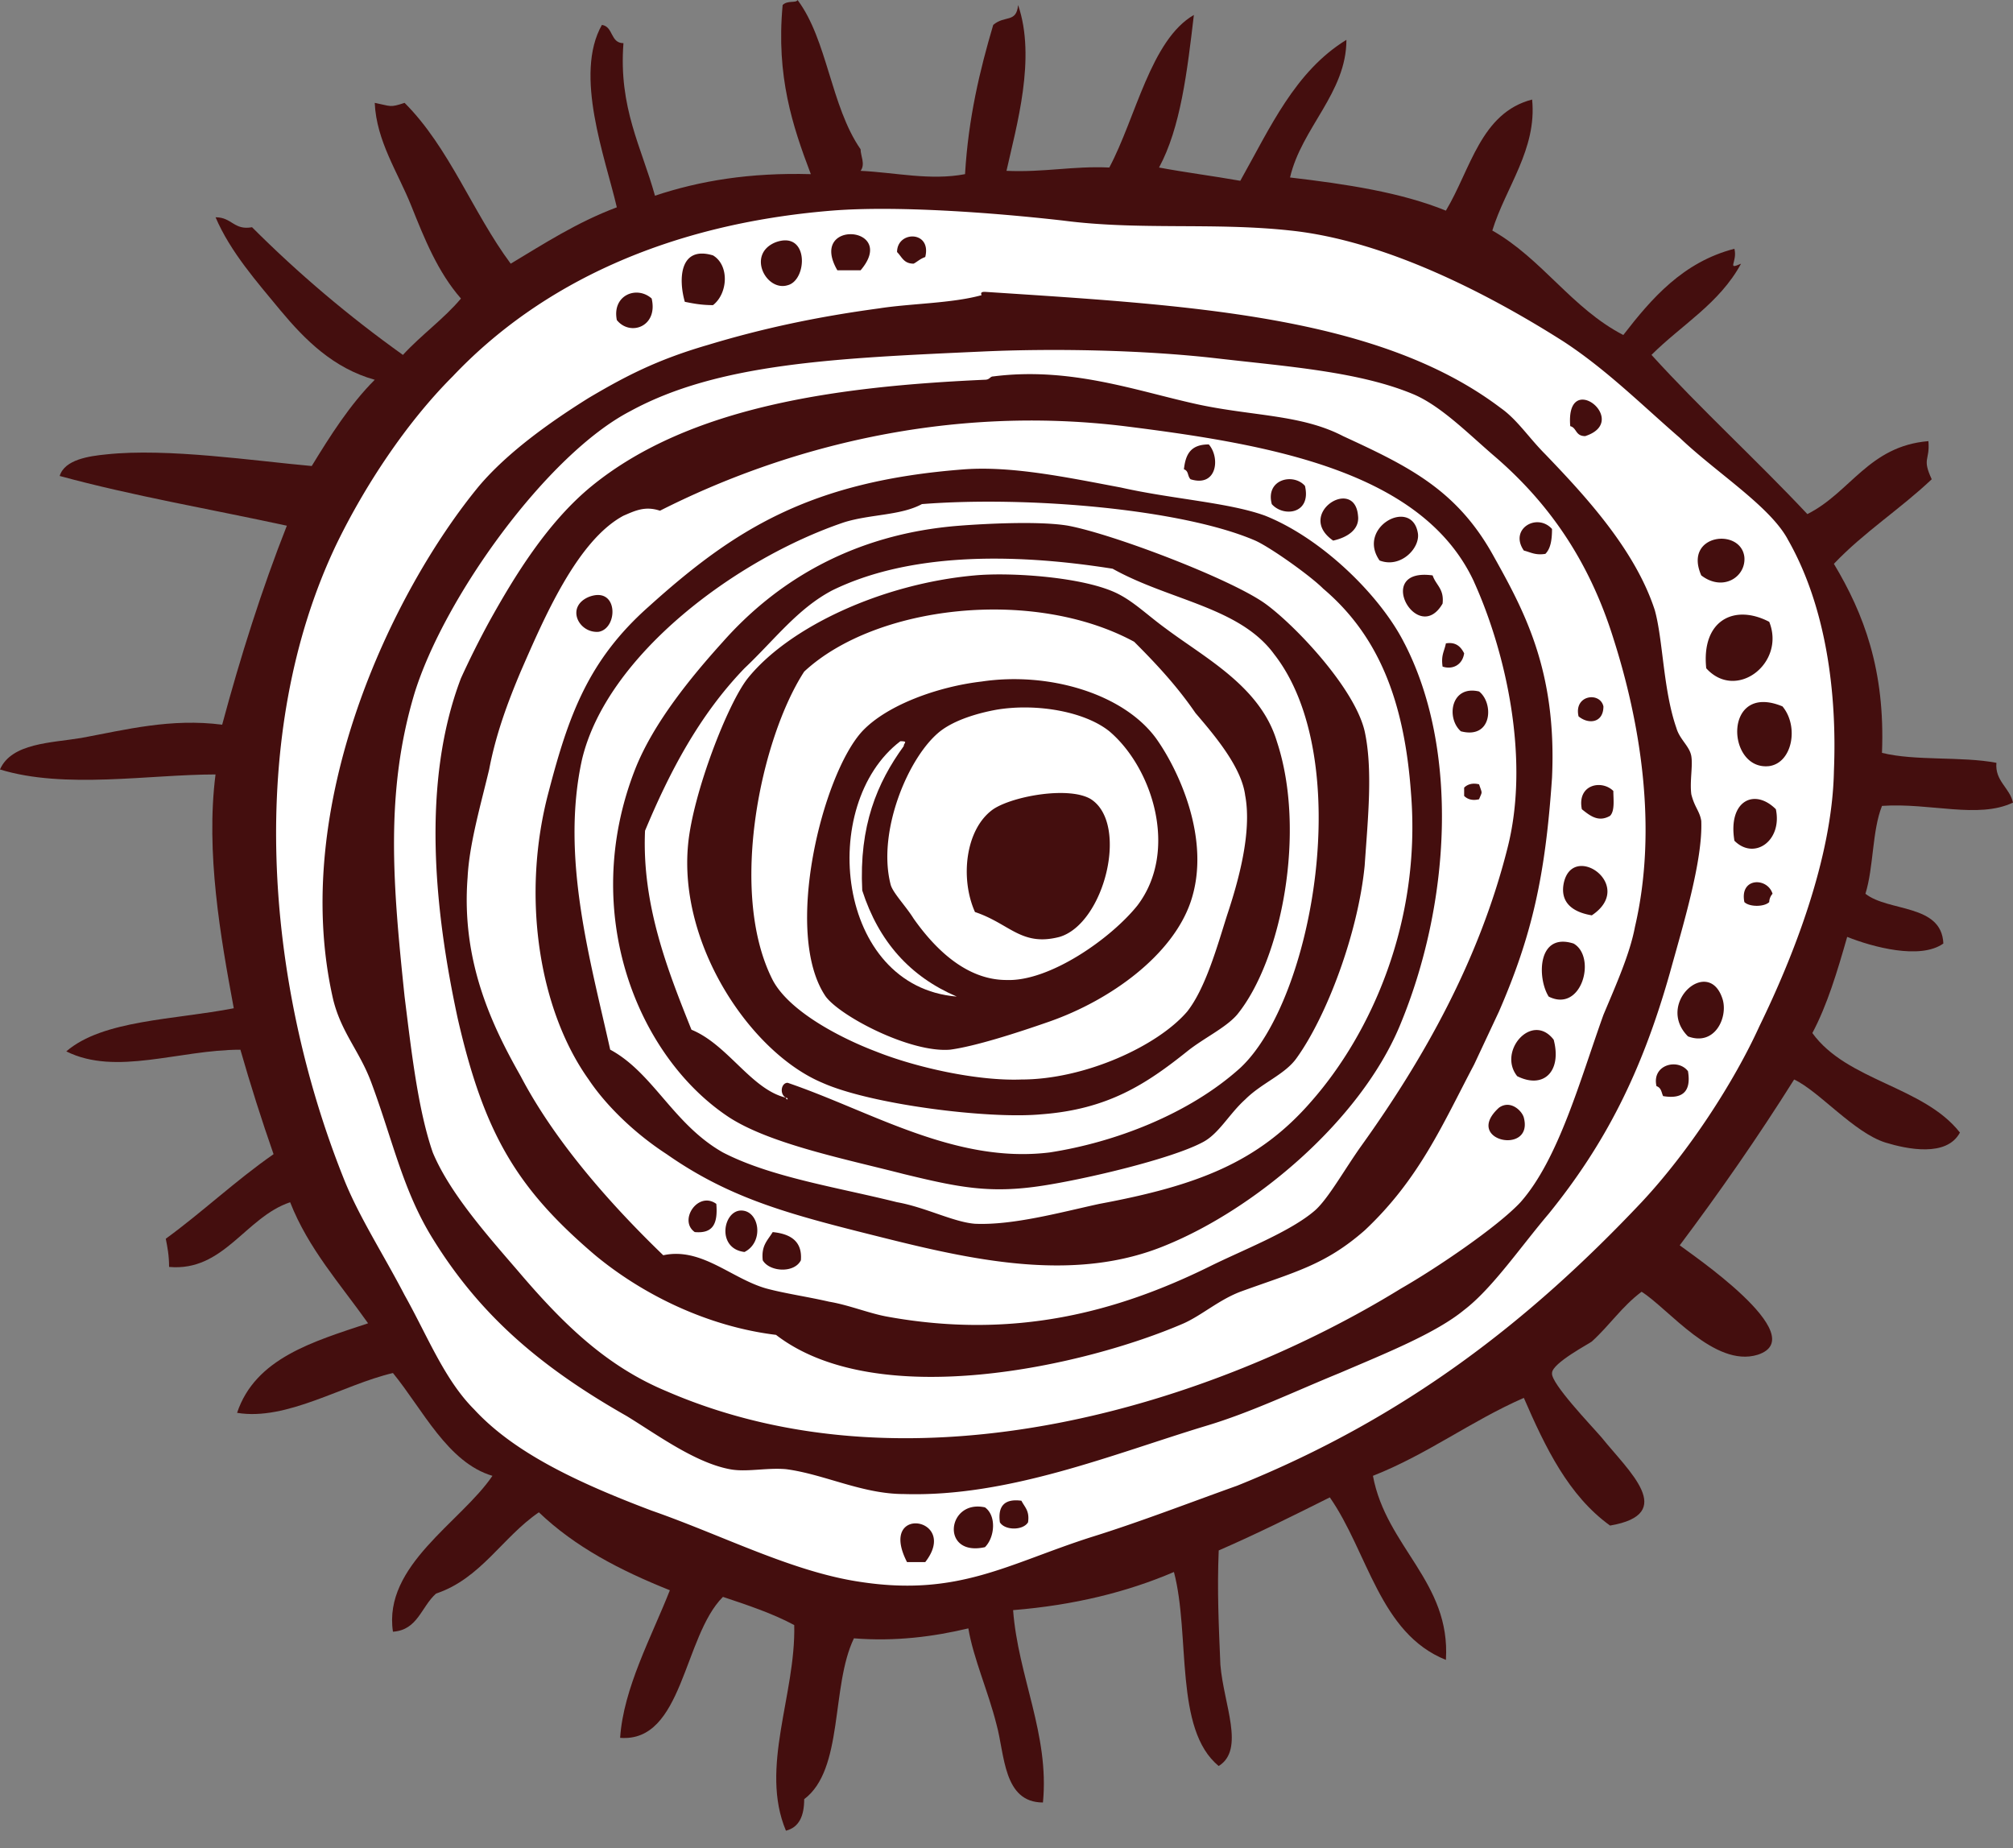 <svg xmlns="http://www.w3.org/2000/svg" width="110" height="101" fill="none" xmlns:v="https://vecta.io/nano"><rect width="100%" height="100%" fill="#808080" stroke="none"/><path d="M109.094 41.68c-.091.997.725 1.359.906 2.175-1.903.906-4.53 0-7.158.181-.544 1.359-.453 3.353-.906 4.802 1.268.997 4.168.544 4.258 2.718-1.268.906-3.896.181-5.255-.362-.544 1.903-1.087 3.715-1.903 5.255 1.903 2.628 6.071 2.9 8.064 5.437-.724 1.359-2.899.906-4.077.544-1.722-.544-3.624-2.809-4.983-3.443-1.993 3.171-4.077 6.161-6.252 9.061.453.362 7.339 4.983 4.259 5.98-2.356.725-4.893-2.537-6.343-3.443-1.087.816-1.722 1.812-2.718 2.718-.091.091-2.175 1.178-2.175 1.722-.091.544 2.175 2.9 2.718 3.534 1.45 1.812 4.168 4.168.453 4.802-2.265-1.631-3.534-4.259-4.712-6.977-2.9 1.269-5.255 3.081-8.246 4.259.725 3.896 4.259 5.799 3.987 10.058-3.624-1.45-4.259-5.89-6.343-8.88-1.993.997-3.987 1.993-6.071 2.899-.091 2.175 0 4.077.091 6.252.181 2.175 1.359 4.621-.091 5.527-2.446-1.993-1.54-7.158-2.447-10.601-2.537 1.087-5.436 1.812-8.789 2.084.272 3.624 1.993 6.796 1.631 10.511-2.175 0-2.084-2.628-2.537-4.259-.453-1.812-1.268-3.624-1.54-5.255-1.903.453-3.987.725-6.252.544-1.268 2.628-.544 7.158-2.718 8.789 0 .906-.272 1.54-.997 1.722-1.45-3.443.544-7.43.453-11.236-1.178-.634-2.537-1.087-3.896-1.54-2.175 2.175-2.175 7.974-5.618 7.702.181-2.718 1.721-5.527 2.718-8.064-2.718-1.087-5.165-2.356-7.158-4.259-1.993 1.359-3.171 3.624-5.618 4.44-.816.725-.997 1.993-2.356 2.084-.544-3.624 3.715-5.98 5.437-8.517-2.446-.725-3.806-3.624-5.437-5.618-2.718.634-5.799 2.628-8.517 2.175.997-2.99 4.168-3.896 7.158-4.893-1.54-2.175-3.262-4.077-4.259-6.614-2.447.816-3.624 3.806-6.615 3.534 0-.634-.091-1.087-.181-1.54 1.993-1.45 3.806-3.171 5.89-4.621-.634-1.812-1.269-3.806-1.812-5.708-3.353 0-6.796 1.45-9.514.091 1.993-1.722 5.89-1.721 9.152-2.356-.725-3.896-1.54-8.517-.997-12.776-3.624 0-8.245.816-11.779-.272.634-1.45 2.809-1.45 4.44-1.722 2.446-.453 4.893-1.087 7.702-.725.997-3.715 2.175-7.43 3.534-10.873-4.168-.906-8.427-1.631-12.413-2.718.272-.906 1.631-1.087 2.537-1.178 3.353-.363 8.155.362 11.236.634.997-1.631 2.084-3.353 3.443-4.712-2.265-.634-3.806-2.175-5.165-3.806-1.269-1.54-2.718-3.171-3.534-5.074.906 0 .997.725 1.994.544 2.537 2.537 5.285 4.863 8.245 6.977.997-1.087 2.265-1.993 3.171-3.081-1.268-1.45-1.993-3.262-2.718-5.074s-1.903-3.534-1.993-5.618c.906.181.815.272 1.631 0 2.447 2.446 3.715 5.98 5.799 8.789 1.812-1.087 3.624-2.265 5.799-3.081-.634-2.718-2.356-7.249-.816-9.967.634.091.453.997 1.178.997-.272 3.534.997 5.708 1.722 8.336 2.446-.815 5.165-1.269 8.517-1.178-.997-2.628-1.903-5.346-1.54-9.242.272-.272.725-.091.816-.272 1.631 2.175 1.812 5.799 3.443 8.155 0 .362.272.815 0 1.178 1.903.091 3.806.544 5.708.181.181-3.081.816-5.708 1.54-8.155.634-.544 1.269-.091 1.359-1.087.997 2.9-.091 6.614-.634 9.061 2.084.091 3.624-.272 5.618-.181 1.45-2.718 2.265-6.977 4.621-8.336-.362 3.081-.725 6.161-1.903 8.336 1.45.272 2.9.453 4.44.725 1.631-2.9 2.99-5.98 5.799-7.702 0 2.899-2.447 4.802-3.081 7.521 3.081.362 6.071.816 8.517 1.812 1.359-2.265 1.903-5.346 4.712-6.071.272 2.718-1.45 4.802-2.175 7.158 2.718 1.54 4.349 4.259 7.158 5.708 1.54-1.993 3.262-3.987 6.071-4.712.181.725-.453 1.178.362.816-1.178 2.175-3.262 3.352-4.893 4.983 2.718 2.99 5.708 5.708 8.517 8.699 2.356-1.178 3.353-3.715 6.615-3.987.09 1.087-.363.906.181 2.084-1.721 1.631-3.715 2.9-5.346 4.621 1.631 2.718 2.809 5.799 2.628 10.329 1.812.453 4.349.181 6.252.544h0z" fill="#440e0e"/><path d="M97.677 29.448c2.084 3.624 2.718 8.336 2.537 12.685-.091 4.802-2.265 10.239-4.077 13.954-1.359 2.99-3.806 6.796-6.433 9.605-6.071 6.433-12.867 11.779-22.109 15.494-2.537.906-5.346 1.993-7.974 2.809-4.531 1.45-7.249 3.262-12.595 2.446-3.715-.544-7.521-2.537-11.417-3.896-4.077-1.54-7.521-3.171-9.695-5.527-1.631-1.631-2.537-3.987-3.806-6.252-1.178-2.265-2.537-4.349-3.352-6.433-4.259-10.692-5.346-24.193-.363-34.613 1.54-3.171 3.806-6.615 6.343-9.152 4.802-5.074 11.779-8.336 20.75-9.061 3.443-.272 8.608.091 12.595.544 4.168.544 8.246.091 12.414.544 5.255.544 10.964 3.534 14.951 6.071 2.356 1.54 4.349 3.534 6.343 5.255 1.993 1.903 4.893 3.715 5.89 5.527h0zm-4.712 1.993c1.178.906 2.447.091 2.356-.997-.181-1.631-3.353-1.268-2.356.997zm-1.722 21.746c.725-2.628 1.812-6.161 1.722-8.336-.091-.544-.362-.725-.544-1.45-.091-.725.091-1.54 0-2.084s-.634-.906-.816-1.54c-.725-2.084-.725-4.802-1.178-6.433-1.087-3.353-3.896-6.343-5.98-8.517-.906-.906-1.54-1.903-2.447-2.537-6.705-5.074-17.125-5.618-28.179-6.343-.091 0-.272 0-.181.181-1.631.453-3.896.453-5.618.725-3.353.453-6.343 1.087-9.333 1.993-2.809.816-4.53 1.722-6.524 2.9-2.175 1.359-4.44 2.99-5.98 4.802-4.712 5.708-10.42 17.488-7.974 28.089.453 1.812 1.45 2.809 2.084 4.53 1.178 3.171 1.722 5.89 3.353 8.517 2.628 4.259 5.98 7.068 10.601 9.695 1.631.997 3.715 2.537 5.618 2.9.906.181 1.993-.091 3.081 0 2.084.272 4.168 1.359 6.433 1.359 5.708.181 11.417-2.175 16.491-3.715 2.447-.725 4.893-1.903 7.339-2.9 2.537-1.087 5.255-2.175 6.796-3.443 1.54-1.178 3.081-3.443 4.621-5.255 3.081-3.806 5.074-7.702 6.615-13.138h0zm-5.437-29.901c.362.091.272.544.816.544 2.537-.816-1.087-3.715-.816-.544zM49.02 13.773c.272.272.363.634.906.634.181-.091.363-.272.634-.362.362-1.45-1.54-1.45-1.54-.272h0zm-3.262.997h1.269c2.084-2.446-2.9-2.809-1.269 0zm-2.718.816c1.087-.272 1.178-2.99-.634-2.356-1.631.634-.544 2.718.634 2.356zm-5.618.906c.453.091.906.181 1.54.181.816-.634.906-2.175 0-2.718-1.812-.544-1.903 1.269-1.54 2.537zm-3.715.997c.725.906 2.265.362 1.903-1.178-.815-.725-2.175-.181-1.903 1.178zm15.857 67.867h.997c1.903-2.446-2.628-3.171-.997 0zm4.259-2.99c-2.084-.453-2.447 2.718 0 2.175.544-.544.634-1.722 0-2.175zm1.993-.362c-.906-.121-1.299.272-1.178 1.178.272.453 1.269.453 1.54 0 .091-.634-.181-.816-.362-1.178h0zm36.424-23.47c-.544-.725-1.993-.362-1.721.816.272.091.272.362.362.544 1.087.181 1.54-.272 1.359-1.359zm1.903-3.896c-.725-2.447-3.715.181-1.903 1.993 1.45.544 2.175-.997 1.903-1.993zm2.537-20.659c-1.903-.997-3.715-.091-3.443 2.537 1.631 1.812 4.349-.272 3.443-2.537zm.181 14.86c-.272-.906-1.812-.906-1.54.453.272.272 1.087.272 1.359 0 0-.181.091-.362.181-.453zm.181-4.621c-1.178-1.178-2.628-.453-2.265 1.722 1.087 1.087 2.628 0 2.265-1.722zm.362-5.618c-3.262-1.359-3.081 3.534-.725 3.262 1.269-.181 1.631-2.175.725-3.262zm-9.241-3.715c1.45 4.53 2.446 10.329 1.178 15.766-.272 1.45-.997 3.081-1.721 4.802-1.269 3.534-2.447 7.883-4.531 10.239-1.269 1.359-4.621 3.624-6.524 4.712-10.148 6.252-26.549 11.507-40.14 5.618-3.262-1.359-5.618-3.624-8.155-6.615-1.722-1.993-3.715-4.259-4.621-6.433-.816-2.356-1.178-5.618-1.54-8.517-.634-6.071-1.087-11.145.544-16.581 1.631-5.255 7.249-13.048 11.779-15.404 4.802-2.628 11.236-2.9 19.209-3.262 3.896-.181 8.789-.091 12.776.363 3.896.453 7.883.725 10.873 1.993 1.45.634 2.9 2.084 4.259 3.262 2.99 2.537 5.255 5.708 6.615 10.058h0zm-1.903 4.259c.544.453 1.359.362 1.359-.544-.181-.816-1.631-.634-1.359.544zm-5.708 19.028l1.359-2.9c1.812-4.168 2.537-7.43 2.899-12.776.272-5.89-1.54-9.152-3.262-12.232-1.993-3.534-4.621-4.802-8.155-6.433-2.265-1.178-4.893-1.087-7.883-1.722-3.352-.725-6.977-2.084-11.236-1.54-.181 0-.181.181-.453.181-8.064.362-16.128 1.45-21.474 5.799-2.446 1.993-4.259 4.983-5.618 7.43a48.81 48.81 0 0 0-1.54 3.081c-2.175 5.708-1.45 12.685-.181 18.575 1.45 6.343 3.262 9.333 7.52 12.957 2.628 2.175 6.162 3.896 9.877 4.349 5.527 4.259 16.853 1.722 22.29-.634.997-.453 1.903-1.269 3.081-1.722 2.99-1.087 4.621-1.45 6.796-3.353 2.99-2.809 4.259-5.799 5.98-9.061h0zm2.718-28.089c.362.091.634.272 1.178.181.272-.272.362-.725.362-1.359-.816-.906-2.356 0-1.54 1.178h0zm0 30.989c-.091-.362-.725-.997-1.359-.544-1.993 1.812 1.903 2.628 1.359.544zm1.631-4.259c-1.178-1.54-3.081.634-1.993 1.993 1.45.725 2.447-.272 1.993-1.993zm1.087-5.255c-1.993-.634-1.993 1.903-1.359 2.899 1.812.906 2.628-2.175 1.359-2.899zm-.544-3.262c-.181.997.453 1.54 1.54 1.721 2.446-1.631-1.087-4.077-1.54-1.721zm2.718-5.074c-.634-.634-1.993-.362-1.722.997.453.362.906.725 1.54.362.272-.272.181-.906.181-1.359h0zm-7.61-11.418c1.722 3.806 3.081 9.695 1.812 14.588-1.54 6.071-4.531 11.417-7.974 16.219-.906 1.269-1.812 2.899-2.537 3.534-1.359 1.178-3.987 2.175-5.799 3.081-4.983 2.446-10.601 3.987-17.578 2.718-.997-.181-2.084-.634-3.171-.816-1.178-.272-2.447-.453-3.443-.725-1.903-.544-3.534-2.265-5.618-1.812-2.537-2.447-5.799-5.98-7.792-9.786-1.54-2.718-3.262-6.252-2.899-10.873.091-1.812.725-3.987 1.178-5.89.362-1.903.997-3.624 1.722-5.346 1.268-2.9 3.081-7.158 5.618-8.517.634-.272 1.178-.544 1.993-.272 6.796-3.443 15.675-5.799 25.371-4.621 7.974.997 16.31 2.447 19.119 8.517h0zm-3.806 3.353c-1.269-2.537-4.44-5.708-7.611-6.977-1.993-.725-5.074-.906-7.883-1.54-2.899-.544-5.89-1.178-8.517-.997-8.517.634-12.685 3.353-17.306 7.521-3.262 2.9-4.349 5.89-5.436 10.058-1.54 5.708-.544 11.961 2.175 15.766.906 1.359 2.447 2.9 4.259 4.077 3.624 2.537 6.977 3.353 12.051 4.621s10.42 2.356 15.222.363c4.893-1.994 10.601-6.796 12.776-11.961 2.809-6.705 3.262-15.132.272-20.931h0zm-1.359-4.53c1.178.453 2.265-.725 2.084-1.54-.363-1.903-3.353-.272-2.084 1.54zM72.85 29.54c.816-.181 1.45-.634 1.359-1.359-.181-2.175-3.443-.091-1.359 1.359zm-3.353-1.993c.634.725 2.175.544 1.812-.997-.634-.725-2.175-.363-1.812.997zm-4.802-1.903c.272.091.181.362.362.544 1.45.453 1.631-1.178.997-1.903-.997 0-1.269.544-1.359 1.359zm-31.985 8.88c1.087-.181 1.087-2.537-.544-1.903-1.268.544-.544 1.993.544 1.903zm6.433 31.26c-.997-.725-2.084.906-1.178 1.54.997.091 1.269-.453 1.178-1.54zm1.359.363c-.997 0-1.359 2.084.181 2.265 1.087-.544.816-2.265-.181-2.265zm3.262 2.718c.091-1.087-.634-1.45-1.54-1.54-.272.453-.634.725-.544 1.54.362.634 1.722.725 2.084 0h0zM78.83 32.982c.091-.816-.362-.997-.544-1.54-3.262-.453-.816 3.896.544 1.54zm1.178 2.718c-.181-.362-.453-.634-.997-.544-.091.453-.272.634-.181 1.269.544.181 1.087-.091 1.178-.725h0zm.816 7.158c-.362-.091-.634 0-.816.181v.453c.181.181.453.272.816.181.181-.453.181-.272 0-.816h0zm0-5.074c-1.54-.363-1.812 1.45-.997 2.175 1.722.453 1.812-1.54.997-2.175zm-3.715 5.618c.544 6.977-2.175 13.048-5.437 16.763-2.9 3.353-6.252 4.621-11.598 5.618-2.084.453-4.712 1.178-6.796 1.087-1.178-.091-2.718-.906-4.259-1.178-3.262-.816-6.886-1.359-9.514-2.718-2.718-1.54-3.806-4.349-6.161-5.618-1.087-4.893-2.718-10.511-1.54-15.857 1.359-5.708 8.427-10.964 14.316-12.957 1.45-.453 3.081-.363 4.259-.997 5.799-.453 14.226.272 18.212 1.993.816.363 2.99 1.903 3.715 2.628 2.99 2.537 4.44 6.071 4.802 11.236h0zm-2.537-3.443c-.544-2.356-3.806-5.799-5.437-6.977-1.903-1.359-8.336-3.806-10.783-4.259-1.631-.272-4.712-.091-5.89 0-5.98.453-10.148 3.171-12.957 6.343-1.721 1.903-3.806 4.44-4.802 6.977-3.081 7.883.181 15.766 5.165 19.028 2.265 1.45 6.343 2.265 9.514 3.081 2.99.725 4.712 1.087 7.611.634 2.356-.362 6.977-1.45 8.699-2.356.906-.453 1.45-1.54 2.356-2.356.906-.906 2.175-1.359 2.809-2.265 1.631-2.265 3.353-6.796 3.715-10.511.181-2.628.453-5.255 0-7.339h0zM69.588 35.7c4.531 5.708 2.175 18.937-1.812 22.652-2.809 2.537-6.886 4.077-10.42 4.621-5.165.634-9.786-2.265-14.316-3.806-.362 0-.453.634-.09.815-1.903-.453-3.171-2.899-5.165-3.715-1.268-3.171-2.718-6.796-2.537-10.873 1.359-3.262 2.99-6.343 5.437-8.88 1.631-1.54 2.899-3.262 4.802-4.259 4.077-1.993 9.605-2.084 15.313-1.178 3.081 1.722 6.886 2.084 8.789 4.621zM43.04 60.074c-.06 0-.09-.03-.09-.091.06 0 .09.03.09.091zm26.73-19.572c-.906-2.99-3.896-4.53-6.071-6.161-.997-.725-1.722-1.45-2.628-1.903-1.812-.906-5.799-1.178-7.793-.997-5.074.453-10.148 2.809-12.413 5.618-1.087 1.359-2.99 6.252-3.262 9.061-.544 5.527 3.443 11.417 7.339 13.048 2.628 1.178 9.061 1.993 11.96 1.721 3.624-.272 5.708-1.631 7.974-3.443.906-.725 2.084-1.269 2.718-1.993 2.447-2.99 3.806-10.058 2.175-14.951h0zm-1.722 2.991c.362 1.993-.362 4.621-.997 6.524-.544 1.722-1.178 3.987-2.175 5.255-1.631 1.903-5.618 3.715-9.061 3.715-2.356.091-5.708-.634-7.974-1.54-1.903-.725-4.712-2.175-5.618-3.896-2.446-4.802-.634-13.229 1.722-16.853 3.896-3.624 12.504-4.621 18.031-1.631 1.269 1.269 2.356 2.447 3.352 3.896 1.087 1.269 2.537 2.99 2.718 4.531zm-4.893-3.171c-1.812-2.446-5.89-3.624-9.514-3.081-2.356.272-5.165 1.269-6.524 2.718-2.175 2.356-4.349 11.054-1.993 14.498.815 1.087 4.621 3.081 6.796 2.9 1.359-.181 3.624-.906 5.437-1.54 3.353-1.178 6.705-3.624 7.702-6.524 1.178-3.443-.725-7.339-1.903-8.97h0zm-.997 9.151c-1.45 1.812-4.802 4.168-7.158 4.077-2.265 0-3.987-1.812-5.074-3.353-.453-.725-1.178-1.45-1.268-1.903-.725-2.9.997-6.977 2.718-8.336.816-.634 2.084-.997 3.081-1.178 2.175-.362 4.802.091 6.161 1.178 2.356 1.993 3.806 6.524 1.54 9.514h0zm-2.537-5.799c-1.178-.725-4.259-.181-5.346.544-1.54 1.087-1.812 3.806-.997 5.618 1.903.634 2.537 1.903 4.621 1.359 2.446-.725 3.806-6.162 1.721-7.521h0z" fill-rule="evenodd" fill="#fff"/><path d="M47.117 48.657c-.181-3.534.816-5.89 2.265-7.883 0-.181.272-.272-.181-.272-4.53 3.443-3.534 13.41 3.081 13.954-2.537-1.087-4.259-2.99-5.165-5.799h0z" fill="#fff"/></svg>